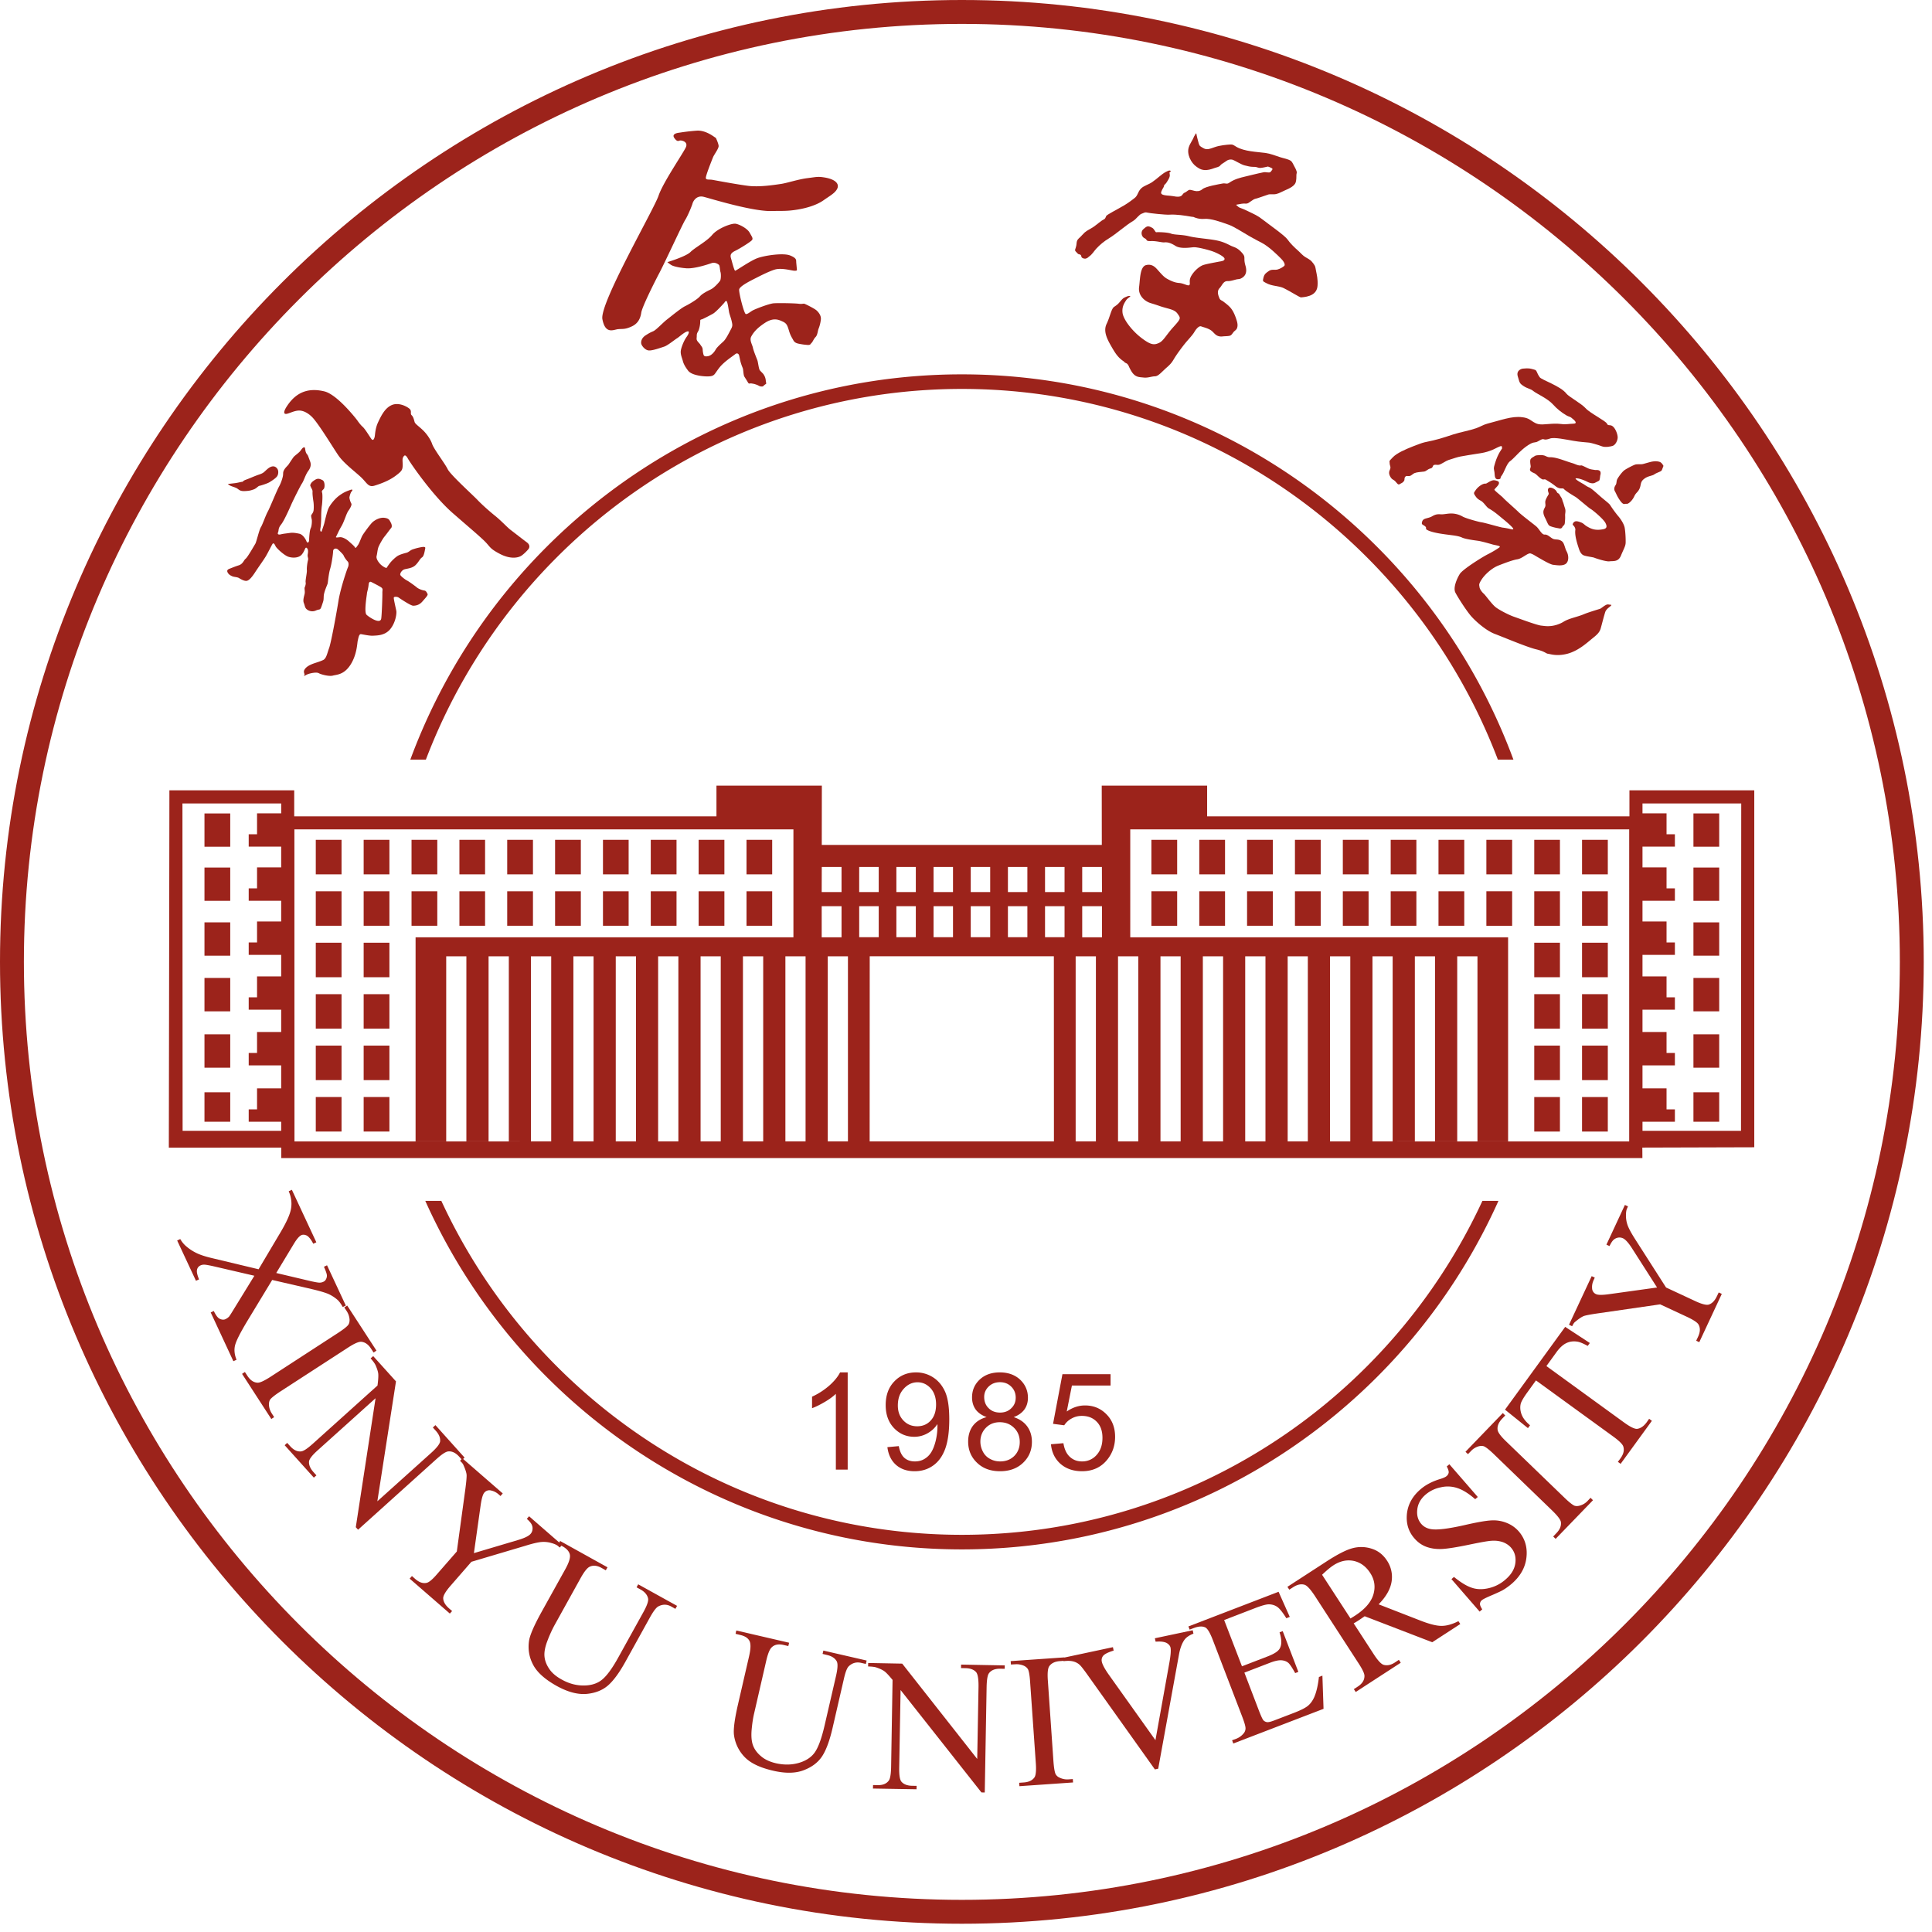 <svg xmlns="http://www.w3.org/2000/svg" width="210" height="210" fill="none"><g fill="#9C231B" clip-path="url(#a)"><path d="M104.547 0C75.753 0 49.619 11.738 30.678 30.678 11.738 49.618 0 75.753 0 104.547c0 57.588 46.968 104.556 104.547 104.556 28.794 0 54.937-11.746 73.878-30.678 18.932-18.941 30.678-45.075 30.678-73.878C209.103 46.968 162.135 0 104.547 0m72.038 176.585c-18.465 18.473-43.957 29.92-72.038 29.92-56.152 0-101.95-45.797-101.95-101.958 0-28.072 11.448-53.563 29.922-72.028C50.984 14.045 76.475 2.598 104.547 2.598c56.161 0 101.958 45.797 101.958 101.949 0 28.081-11.447 53.572-29.92 72.038"/><path d="M105.234 156.693c0 .916.317 1.682.96 2.298q.95.925 2.509.925c1.03 0 1.876-.308 2.51-.925.634-.607.951-1.365.951-2.263 0-.651-.168-1.206-.502-1.673-.344-.475-.837-.81-1.479-1.021.528-.194.906-.476 1.171-.837.255-.361.378-.783.378-1.268q-.002-1.149-.836-1.954c-.564-.529-1.303-.802-2.219-.802s-1.638.264-2.193.784c-.554.528-.827 1.162-.827 1.937 0 .502.132.942.387 1.303.264.361.661.643 1.198.837-.643.167-1.136.484-1.489.942-.343.467-.519 1.039-.519 1.717m1.743-4.852c0-.431.159-.81.485-1.127s.739-.475 1.232-.475c.485 0 .899.158 1.224.484.326.326.485.722.485 1.197 0 .45-.15.837-.476 1.145-.317.317-.722.476-1.224.476q-.766 0-1.241-.476c-.326-.317-.485-.722-.485-1.224m.185 3.355q.594-.607 1.506-.607c.625 0 1.145.202 1.559.616q.618.606.616 1.541c0 .607-.203 1.118-.599 1.514-.405.397-.916.59-1.532.59-.396 0-.766-.088-1.109-.281a1.8 1.8 0 0 1-.775-.802 2.3 2.3 0 0 1-.265-1.065c0-.599.203-1.101.599-1.506M156.702 176.725c-.546.009-1.339-.193-2.369-.598l-4.482-1.744c.819-.836 1.286-1.664 1.409-2.474a3.18 3.18 0 0 0-.502-2.281c-.423-.651-.995-1.092-1.699-1.303a3.65 3.65 0 0 0-2.105-.026q-1.03.29-2.853 1.479l-4.165 2.703.203.308.431-.273q.648-.421 1.215-.264.396.108 1.11 1.18l4.79 7.388c.423.652.634 1.101.625 1.356 0 .449-.238.828-.722 1.145l-.431.281.202.309 4.896-3.179-.203-.317-.449.299c-.422.273-.827.352-1.197.247q-.41-.106-1.11-1.189l-2.157-3.32a6 6 0 0 0 .273-.158c.088-.053.158-.097.238-.15.176-.114.405-.273.686-.466l7.344 2.826 3.047-1.981-.203-.308c-.669.334-1.276.51-1.822.51m-7.423-3.407c-.247.827-.916 1.602-2.008 2.307-.053.035-.114.07-.194.123a4 4 0 0 0-.281.176l-3.091-4.755c.493-.466.898-.81 1.224-1.021.731-.476 1.47-.634 2.21-.484.731.158 1.338.598 1.796 1.312.476.73.59 1.505.344 2.342M101.219 157.855c-.185.3-.432.546-.731.722-.3.185-.652.273-1.048.273-.458 0-.845-.132-1.136-.387-.3-.264-.502-.696-.608-1.277l-1.241.114c.106.828.423 1.471.942 1.929.52.458 1.198.687 2.016.687.775 0 1.453-.212 2.026-.626.581-.414 1.012-1.021 1.303-1.814.291-.801.44-1.875.44-3.214q-.002-1.941-.44-2.958c-.299-.678-.731-1.207-1.294-1.576a3.4 3.4 0 0 0-1.876-.555q-1.424 0-2.36.977c-.634.652-.942 1.515-.942 2.58 0 1.031.3 1.858.898 2.492.608.634 1.339.951 2.21.951.52 0 1.004-.132 1.453-.387q.674-.386 1.057-.995c.009.105.009.193.009.255 0 .537-.071 1.057-.194 1.576-.132.52-.291.925-.484 1.233m-.053-3.451c-.388.422-.872.625-1.47.625-.6 0-1.093-.203-1.498-.625-.405-.423-.607-.96-.607-1.629 0-.749.211-1.356.643-1.823.422-.467.924-.705 1.497-.705.554 0 1.03.221 1.426.652.388.431.59 1.021.59 1.761 0 .749-.194 1.321-.581 1.744M25.236 62.633c.177.088.555.08.749.203s.608.36.863.29c.264-.061.572-.449.872-.907.299-.466.907-1.312 1.144-1.7.238-.387.67-1.276.766-1.408.106-.141.23.044.326.264.097.212.96 1.022 1.427 1.154.466.14 1.118.123 1.435-.273.326-.397.343-.81.502-.714.167.106.194.353.132.687s.097.405.026.66c-.07.256-.15.837-.123 1.092.027.247-.176 1.119-.132 1.313.044.202-.07.475-.106.563-.044.088.044.414 0 .66s-.22.705-.096 1.013c.123.308.114.51.299.678a.95.95 0 0 0 1.021.15c.458-.203.44.044.643-.546.194-.581.185-.502.203-1.004.026-.502.413-1.277.431-1.4.027-.123.106-1.057.273-1.594.159-.537.308-1.567.317-1.893s.343-.335.467-.238c.123.088.625.555.687.722.061.167.281.476.431.625.141.159.106.458.026.634-.088.176-.81 2.281-1.03 3.655s-.801 4.534-1.012 5.107c-.212.572-.3 1.162-.66 1.32-.353.168-.776.282-1.066.388-.3.115-.705.282-.925.608-.229.334.062.52-.053.669-.114.158.106-.009.344-.115.246-.105.968-.273 1.232-.123s1.136.37 1.524.264c.396-.114 1.215-.07 1.928-1.188.713-1.119.722-2.369.784-2.607.061-.237.123-.73.343-.713.22.026.96.203 1.365.167.396-.026 1.26-.008 1.84-.73s.696-1.7.643-1.973-.3-1.312-.273-1.435c.018-.123.388-.115.537 0 .159.114 1.321.89 1.568.88.237 0 .642-.035 1.012-.466s.634-.687.546-.828c-.088-.132-.132-.335-.37-.361-.228-.035-.607-.176-.792-.335-.185-.158-.89-.669-1.065-.748-.177-.088-.678-.458-.731-.617-.044-.15.158-.519.484-.607s.863-.114 1.215-.493c.352-.37.431-.643.67-.802.228-.15.299-.783.343-.968.044-.176-.124-.185-.361-.15a6 6 0 0 0-1.057.273c-.282.123-.379.29-.643.352-.255.07-.607.159-.889.309-.273.15-.722.59-.89.818-.175.23-.272.37-.334.485-.07.114-.528-.185-.722-.397-.194-.21-.467-.58-.387-.88.079-.29.088-.713.229-1.03.14-.317.457-.863.625-1.066.176-.202.607-.81.722-.933s.088-.379-.053-.625c-.141-.256-.185-.423-.678-.485-.493-.061-.995.23-1.25.44-.256.212-.952 1.18-1.101 1.418-.159.238-.361.89-.52 1.1-.158.212-.255.406-.326.256-.079-.15-.387-.405-.669-.66s-.678-.458-.942-.45c-.273.018-.546.098-.431-.078.105-.185.299-.66.59-1.145.29-.493.519-1.365.748-1.664.22-.308.379-.643.308-.766-.079-.124-.237-.573-.202-.714.035-.14.105-.466.237-.607.124-.132.124-.256-.132-.168-.255.097-.607.185-1.162.582-.555.387-1.048 1.056-1.215 1.408-.167.344-.396 1.357-.45 1.577-.043.22-.316.968-.316.968s-.194.07-.123-.352c.079-.414.087-1.065.087-1.347 0-.29.027-.837.08-1.154.044-.317.088-1.162.017-1.382-.079-.22.08-.264.194-.423.115-.15.123-.801-.15-.933-.281-.141-.493-.229-.792-.044-.3.176-.45.343-.484.458-.044.114-.106.07 0 .308.105.247.21.326.193.572-.017.247.053.749.106 1.092.044.344.035.837-.009.986-.044.159-.123.265-.211.388s.017.414.035.546.009.67-.123.925c-.123.264-.168 1.083-.168 1.276.01.185-.158.44-.29.133-.123-.309-.432-.749-.784-.82-.343-.07-.651-.131-.995-.087-.343.052-.748.088-.977.15-.238.06-.432.034-.335-.203.106-.23-.017-.414.326-.846.343-.422.942-1.796 1.118-2.192.167-.388.951-1.973 1.163-2.29.21-.317.37-.933.686-1.364.317-.423.282-.758.212-.978-.08-.211-.194-.537-.256-.678-.061-.14-.185-.185-.255-.475-.07-.291-.035-.458-.185-.423-.14.035-.229.185-.379.379-.14.202-.625.528-.74.678s-.387.563-.519.766c-.132.211-.458.422-.59.819-.044.15-.009.308-.061.528-.08.37-.265.836-.405 1.083-.23.396-1.004 2.325-1.224 2.72-.23.406-.582 1.445-.758 1.71-.176.272-.484 1.602-.599 1.795-.123.194-.836 1.462-1.056 1.63-.212.167-.282.563-.74.713-.466.15-.784.29-1.021.378-.23.088-.3.22-.176.432.123.211.3.299.475.378m14.653 1.85c-.01-.062.14-.494.176-.917.035-.431.264-.317.264-.317s.89.44 1.11.6c.22.167.114.264.123.633.009.37-.062 2.36-.124 2.748-.105.686-1.356-.177-1.593-.406-.309-.281.053-2.28.044-2.342M89.41 179.772l.503.123c.502.115.845.344 1.039.687q.2.381-.088 1.62l-1.242 5.38c-.326 1.409-.687 2.378-1.074 2.915-.379.528-.969.907-1.735 1.127-.775.22-1.594.229-2.466.035-.677-.158-1.223-.414-1.628-.766-.414-.343-.705-.74-.863-1.162-.168-.432-.212-.995-.159-1.682.062-.687.15-1.286.273-1.805l1.33-5.785c.176-.74.37-1.215.59-1.409.308-.3.748-.379 1.294-.247l.502.115.088-.361-5.741-1.33-.08.361.503.123q.755.174.995.626c.176.308.158.871-.027 1.681l-1.197 5.196c-.37 1.602-.52 2.712-.45 3.346a4.24 4.24 0 0 0 1.136 2.395c.635.678 1.674 1.18 3.126 1.514 1.33.309 2.44.291 3.338-.061.898-.344 1.558-.854 1.999-1.532q.646-1.006 1.109-3.003l1.242-5.389c.167-.74.343-1.189.528-1.365.387-.37.836-.493 1.356-.37l.502.115.088-.37-4.702-1.083zM92.14 159.74v-10.567h-.828c-.229.458-.607.925-1.144 1.409a7.8 7.8 0 0 1-1.902 1.233v1.25c.405-.149.854-.37 1.364-.669.502-.291.907-.59 1.224-.889v8.233z"/><path d="M47.972 130.532h-1.744a64.3 64.3 0 0 0 13.2 19.143c11.57 11.562 27.535 18.738 45.119 18.738 17.585 0 33.558-7.176 45.128-18.738a64.3 64.3 0 0 0 13.199-19.143h-1.743a62.8 62.8 0 0 1-12.583 18.016c-11.28 11.28-26.848 18.28-44.001 18.28-17.144 0-32.712-7-43.992-18.28a62.6 62.6 0 0 1-12.583-18.016"/><path d="M117.614 158.85c-.519 0-.96-.158-1.321-.493-.369-.334-.598-.827-.704-1.488l-1.356.115c.088.88.431 1.593 1.039 2.131.608.528 1.382.801 2.342.801 1.163 0 2.087-.432 2.756-1.277.555-.696.837-1.514.837-2.465q0-1.506-.951-2.457c-.625-.634-1.4-.951-2.316-.951-.696 0-1.356.22-1.99.66l.563-2.826h4.201v-1.233h-5.231l-1.021 5.398 1.215.158c.194-.299.449-.546.792-.731.335-.193.705-.29 1.119-.29.678 0 1.215.211 1.629.643q.618.633.616 1.743c0 .775-.211 1.391-.643 1.867a2.05 2.05 0 0 1-1.576.695M104.459 181.313l.475.009q.804.015 1.171.44c.176.212.265.74.256 1.576l-.141 7.855-8.154-10.364-3.698-.071-.01.379c.397.009.697.044.89.106q.584.198.89.422c.202.15.493.467.88.934l-.158 9.474c-.018.767-.097 1.251-.247 1.462q-.381.529-1.25.502l-.467-.009-.009.379 4.738.079.008-.37-.484-.009c-.528-.008-.916-.158-1.162-.44-.185-.211-.264-.739-.247-1.576l.15-8.392 8.788 11.131.361.008.202-11.491c.018-.757.097-1.25.247-1.461.246-.344.66-.511 1.232-.502l.485.008.009-.369-4.747-.088zM125.53 178.073l.08.369c.079-.008.141-.008.176-.008.467-.027.81.035 1.039.158.229.141.361.299.405.493q.093.438-.132 1.682l-1.506 8.383-5.054-7.097q-.672-.949-.775-1.436a.74.74 0 0 1 .15-.643c.158-.184.528-.378 1.136-.563l-.08-.37-5.282 1.128-.001-.018-5.829.405.026.369.485-.026a2 2 0 0 1 .942.167c.211.106.361.247.44.405.097.212.176.67.22 1.356l.617 8.788c.061.81.008 1.33-.132 1.559-.229.343-.626.537-1.189.572l-.485.035.027.37 5.829-.405-.026-.37-.493.036a1.9 1.9 0 0 1-.934-.185.88.88 0 0 1-.449-.397c-.097-.211-.176-.669-.229-1.356l-.607-8.779c-.062-.819-.009-1.338.141-1.567.228-.343.625-.537 1.179-.572l.38-.028.008.036c.414-.053.748-.044 1.013.018s.501.176.704.352c.132.106.387.423.775.96l7.432 10.434.361-.079 2.245-12.336c.123-.714.326-1.277.608-1.673.193-.264.519-.493.977-.67l-.079-.369z"/><path d="M143.361 182.282c-.105.933-.281 1.673-.519 2.21q-.278.608-.713.951c-.282.22-.793.475-1.506.748l-2.157.828c-.353.132-.608.194-.758.167a.67.67 0 0 1-.369-.185q-.146-.158-.476-1.003l-1.603-4.192 2.792-1.074c.528-.202.951-.291 1.259-.264.299.026.555.123.748.299.15.141.397.502.722 1.092l.344-.132-1.7-4.429-.343.132c.238.74.255 1.312.035 1.726-.158.317-.599.607-1.33.889l-2.791 1.075-1.937-5.028 3.496-1.348c.634-.237 1.092-.361 1.373-.361.37.009.678.115.934.3.255.193.572.59.959 1.215l.37-.15-1.215-2.729-9.8 3.768.132.344.449-.168q.792-.301 1.268-.061c.238.132.511.59.819 1.4l3.17 8.268q.356.925.37 1.268a.85.85 0 0 1-.238.608 1.9 1.9 0 0 1-.766.546l-.458.167.132.352 9.809-3.769-.123-3.61zM163.773 165.534a3.8 3.8 0 0 0-1.656-.273c-.59.026-1.594.202-3.002.528-1.726.387-2.915.528-3.558.423-.44-.071-.801-.256-1.074-.573-.352-.414-.502-.924-.432-1.541.062-.625.361-1.162.881-1.62a3.6 3.6 0 0 1 1.664-.81 3.26 3.26 0 0 1 1.84.088c.59.194 1.224.599 1.911 1.198l.282-.238-3.091-3.558-.281.238q.224.425.211.652a.62.62 0 0 1-.229.396c-.114.106-.37.22-.757.335q-1.268.396-2.087 1.109c-.881.757-1.365 1.655-1.471 2.677-.097 1.03.168 1.911.81 2.642q.553.647 1.304.924.752.277 1.69.238.938-.05 2.906-.458c1.303-.273 2.122-.414 2.457-.432a3.1 3.1 0 0 1 1.277.15q.541.21.871.59c.397.458.555 1.004.476 1.656-.079.66-.432 1.259-1.066 1.805a4.14 4.14 0 0 1-1.814.942c-.669.158-1.276.15-1.813-.027q-.82-.25-1.982-1.188l-.273.237 3.065 3.531.281-.246c-.176-.264-.255-.476-.246-.608a.55.55 0 0 1 .194-.378c.132-.115.519-.309 1.153-.573.625-.273 1.03-.458 1.207-.572.308-.185.607-.405.907-.66q1.424-1.242 1.593-2.88c.115-1.083-.167-2.025-.836-2.8a3.4 3.4 0 0 0-1.312-.924M172.543 163.165a1.8 1.8 0 0 1-.81.484c-.238.071-.432.071-.608.009-.211-.097-.572-.378-1.065-.854l-6.34-6.12c-.59-.563-.899-.986-.934-1.259-.061-.405.106-.81.485-1.215l.343-.352-.264-.264-4.059 4.209.272.255.335-.344c.22-.237.493-.405.81-.502.229-.061.432-.061.599 0 .22.097.581.379 1.074.855l6.331 6.119c.59.573.907.987.951 1.251.053.414-.105.819-.502 1.224l-.334.352.264.255 4.059-4.2-.264-.264zM178.98 154.606q-.474.636-1.039.705c-.273.017-.749-.212-1.427-.705l-8.427-6.12 1.128-1.558c.334-.449.678-.766 1.03-.934q.53-.262 1.18-.167c.273.035.651.194 1.153.467l.229-.317-2.677-1.753-6.542 9 2.492 2.007.229-.308c-.476-.396-.784-.801-.934-1.215q-.214-.62-.07-1.163c.088-.264.317-.66.687-1.171l.959-1.329 8.427 6.119c.617.45.969.802 1.057 1.039.141.406.044.837-.291 1.304l-.29.387.299.22 3.399-4.675-.299-.221zM186.623 140.887q-.346.741-.889.916c-.265.079-.784-.053-1.541-.414l-3.1-1.444-3.302-5.16c-.414-.643-.696-1.145-.845-1.523a3.1 3.1 0 0 1-.212-1.101q-.002-.555.115-.793l.105-.237-.334-.159-2.008 4.315.335.158c.158-.334.308-.563.458-.695a1 1 0 0 1 .493-.229.9.9 0 0 1 .519.079c.273.132.617.511 1.013 1.145l2.686 4.2-5.187.722c-.748.106-1.224.106-1.444 0a.71.71 0 0 1-.431-.643c-.027-.299.035-.59.167-.88l.123-.273-.335-.159-2.465 5.284.343.158c.106-.229.212-.396.335-.484.423-.353.74-.555.96-.634.22-.071.722-.168 1.514-.282l6.754-.977 2.932 1.364c.687.326 1.101.599 1.233.819.211.37.203.81-.044 1.339l-.202.431.334.159 2.448-5.248-.335-.159zM175.616 52.718c-.141.203-.22.45-.071.705.15.264.185.431.441.827.255.388.431.573.625.529.194-.053.22.053.449-.106.22-.159.405-.396.528-.625.115-.22.115-.282.37-.555.256-.282.326-.537.379-.828.061-.281.123-.449.484-.695.37-.238.775-.256.978-.396.202-.15.598-.282.713-.353a.32.32 0 0 0 .15-.185l.149-.396s-.167-.352-.405-.431c-.238-.088-.599-.097-.986 0s-.652.185-.845.229c-.194.052-.608 0-.802.052-.193.044-1.021.467-1.259.66-.237.203-.554.635-.695.881-.15.247-.071.485-.203.687M161.738 60.238c-.466.22-2.721 1.611-3.064 2.148-.335.546-.74 1.506-.484 2.017.255.51 1.25 2.06 1.761 2.624s1.602 1.532 2.545 1.884c.933.352 3.495 1.436 4.464 1.665.977.237 1.083.466 1.294.484.221.017.934.308 2.114 0 1.188-.317 2.131-1.189 2.659-1.62.528-.423.819-.66.96-1.127.132-.467.308-1.172.405-1.489.097-.325.097-.396.282-.607.184-.212.686-.493.369-.484-.123 0-.264-.07-.431 0-.273.114-.572.405-.713.449-.229.07-1.339.405-1.761.59-.705.299-1.621.44-2.228.836a3.4 3.4 0 0 1-1.286.432c-.458.044-.625.017-1.136-.044-.51-.07-2.368-.766-2.879-.943-.511-.167-1.541-.686-2.008-1.03-.458-.352-1.136-1.338-1.329-1.497-.185-.158-.432-.484-.458-.722s-.115-.273.229-.81c.352-.546 1.109-1.25 1.849-1.532.731-.282 1.497-.581 2.043-.67.537-.087 1.135-.721 1.435-.633.299.097.449.22.792.414.335.193 1.304.774 1.656.819.343.035.933.15 1.321-.07.378-.221.405-.855.176-1.33-.027-.062-.062-.115-.088-.177-.176-.414-.212-.845-.511-1.021-.343-.211-.546-.115-.845-.203-.3-.097-.626-.52-.96-.484-.326.035-.59-.59-.907-.872-.326-.282-1.585-1.215-1.964-1.594-.378-.37-1.417-1.267-1.646-1.523-.176-.194-.775-.643-.951-.863-.053-.07.281-.326.422-.555.106-.176.08-.317-.035-.387-.053-.026-.379-.159-.59-.097-.352.088-.66.37-.757.352-.326-.035-.881.37-1.118.758-.115.167-.203.246-.097.431.229.37.334.476.686.67.344.184.617.704.881.845.625.352 1.03.73 1.594 1.188.273.22.916.775 1.021.951.115.176-.053.141-.299.088a7 7 0 0 0-.81-.15c-.247-.026-1.946-.528-2.316-.58-.3-.036-1.717-.432-2.034-.617a2.5 2.5 0 0 0-1.11-.334c-.467-.027-.88.096-1.215.088-.335-.018-.572-.044-1.013.22-.449.255-.942.167-1.065.555-.132.378.079.317.326.537.255.22-.176.246.449.493.634.246 1.726.37 2.192.431.458.062 1.004.115 1.365.29.37.177 1.444.31 1.753.353.317.044 1.18.282 1.532.388.343.105 1.004.15.775.325-.22.168-.784.511-1.242.74M167.937 56.276c.309.598.309.827.617.933.308.114.634.176.801.202.176.036.361.088.467-.123.106-.22.247-.132.273-.51.035-.38.035-.511.026-.758-.009-.238.097-.458-.017-.792-.115-.326-.124-.44-.212-.66-.088-.212-.07-.318-.202-.511-.132-.194-.229-.397-.256-.405-.017-.01-.158-.044-.211-.177-.062-.14-.176-.264-.37-.37-.185-.096-.466-.184-.572.027-.106.22.105.476.053.581-.053.115-.352.555-.37.828-.009.273.079.396-.053.634-.123.247-.282.493.026 1.1"/><path d="M176.188 60.397c.291-.705.494-1.022.511-1.374.018-.344-.017-1.207-.106-1.673-.096-.467-.501-1.03-.739-1.295a13 13 0 0 1-.837-1.153c-.105-.176-.616-.546-1.065-.942-.449-.397-.995-.898-1.233-.986-.229-.089-.563-.335-.563-.335s-1.128-.608-.855-.643c.282-.044.951.229 1.172.343.228.115.598.291.906.133.309-.15.317-.159.423-.22.106-.062.115-.467.141-.582.035-.123.097-.396-.088-.51-.185-.115-.343-.045-.528-.08-.176-.035-.3-.035-.538-.105-.237-.07-.792-.406-.924-.388-.3.062-.599-.14-.933-.238-.846-.246-1.762-.669-2.475-.651-.255.008-.44-.141-.607-.185a1.5 1.5 0 0 0-.511-.044c-.123.017-.379 0-.528.105-.159.115-.282.141-.414.3-.132.15-.044.581-.018.792.018.203-.176.397-.009.537.212.194.353.176.555.326.203.159.467.476.748.581.106.044.212-.079.414.062.203.14.476.264.987.67.51.404.783.149.915.308.168.202.96.686 1.251.854.273.167 1.435 1.197 1.664 1.32.229.124 1.356 1.066 1.594 1.506.238.45.114.625-.247.696-.889.167-1.312-.044-1.814-.344-.167-.096-.325-.299-.563-.387-.123-.044-.432-.185-.652-.123-.22.07-.334.352-.246.405s.29.317.255.537c-.088.599.229 1.558.423 2.13.097.265.246.52.484.617.238.106.986.194 1.145.256.158.07 1.294.449 1.664.396s.951.097 1.241-.616"/><path d="M151.26 52.014c.097.114.255.15.387.29.168.176.317.432.467.335.255-.159.335-.132.502-.37.097-.14-.026-.352.194-.502.088-.061.22 0 .396-.026.22-.035.361-.247.546-.317.299-.115.643-.115 1.039-.167.246-.036.396-.273.687-.335.326-.07.211-.335.405-.388.185-.053.352.027.528-.017.282-.07.749-.423 1.021-.51.511-.168 1.092-.353 1.321-.388.317-.053 1.286-.23 2.254-.37.397-.062.89-.203 1.321-.397.229-.105.687-.36.828-.36.176-.01.07.21.114.264 0 0-.449.546-.748 1.532-.22.74-.15.528-.079 1.048.053.343-.044.89.563.73.15-.035.08-.193.15-.272.379-.45.572-1.374.995-1.673.176-.124.414-.37.652-.608.334-.352.915-.933 1.567-1.285.264-.15.387-.115.652-.185.158-.053.475-.282.642-.309.106-.017.212.053.335.045.211-.01.423-.097.467-.106.449-.185 1.831.123 2.58.246.748.124 1.012.124 1.708.194.194.026.986.247 1.356.396.379.15 1.021.018 1.206-.053.291-.123.502-.546.52-.889.009-.343-.22-.95-.511-1.206-.29-.264-.537-.018-.651-.308-.115-.291-1.841-1.145-2.316-1.673-.467-.52-1.841-1.26-2.096-1.594-.625-.828-2.695-1.488-2.897-1.779-.211-.29-.238-.431-.343-.634-.106-.194-.133-.158-.529-.273-.405-.106-.766-.044-.942-.035s-.775.194-.572.854c.202.66.158.73.607 1.03.44.3.784.3 1.092.564s1.55.801 2.122 1.444c.414.467.951.898 1.488 1.206.203.115.353.124.485.22.466.353.722.66.246.67-.467.009-.819.105-1.321.035-1.012-.132-1.919.14-2.492.009-.413-.097-.634-.317-.933-.493-.246-.15-.502-.22-.828-.256-1.118-.15-2.351.344-3.759.696-.423.106-.819.36-1.233.502-.793.273-1.673.414-2.475.669-1.312.431-1.69.564-3.143.863-.317.07-.793.273-1.251.44-.854.335-1.761.74-2.183 1.18-.502.528-.344.343-.353.634 0 .3.185.414.018.749-.167.325-.035.66.194.933M117.535 27.878c.036.211.353.247.432.238.264-.053.246-.115.431-.247.317-.22.493-.546.758-.836.378-.414.854-.81 1.382-1.127.872-.537 1.752-1.374 2.686-1.929.273-.167.616-.686.898-.757.185-.053.308-.185.555-.114.246.07 2.034.255 2.412.228.766-.052 1.7.097 2.466.23.1.015.143.017.16.015.188.089.633.26 1.187.213.731-.061 1.805.335 2.677.643.537.194 1.453.784 2.272 1.26.493.29 1.012.545 1.259.677.819.414 1.805 1.41 2.078 1.682.282.264.59.705.388.863-.194.15-.406.29-.722.379-.326.079-.617-.062-.934.158s-.484.317-.59.731c-.114.423-.035.388.247.555.687.396 1.409.3 1.981.59.731.36 1.717 1.004 1.858.995.845-.062 1.743-.3 1.796-1.295.044-.678-.079-1.144-.167-1.602-.088-.45-.053-.467-.308-.81-.265-.335-.282-.344-.846-.67-.273-.158-.449-.387-.757-.669-.467-.405-.933-.88-1.171-1.232-.291-.432-1.999-1.62-2.651-2.131-.642-.511-.968-.617-1.664-.96-.687-.344-.907-.344-1.048-.476-.308-.3-.422-.176.37-.334.396-.07.44.061.722-.08.159-.088.564-.413.696-.44.282-.053 1.056-.352 1.479-.484.211-.062.572.026.889-.062.291-.07.564-.237.872-.37.546-.229 1.101-.502 1.215-.907.071-.281.071-.537.071-.8 0-.115.07-.23.026-.362-.088-.282-.167-.396-.282-.616-.07-.141-.22-.458-.352-.546-.352-.212-.775-.264-1.171-.396-.519-.168-1.03-.379-1.585-.458-.96-.123-2.28-.159-3.152-.66-.264-.15-.361-.282-.696-.256-.334.018-1.136.088-1.682.29-.546.194-.854.318-1.215.106-.37-.211-.414-.22-.51-.52-.097-.299-.229-.906-.229-.906s-.018-.317-.124-.106c-.105.22-.114.159-.167.3-.15.387-.414.686-.555 1.118-.255.748.229 1.726.854 2.148.221.15.441.309.802.344.387.035.766-.08 1.118-.212.264-.096.528-.114.643-.29.106-.15.379-.273.59-.432.264-.211.537-.246.757-.184.203.061.907.51 1.277.607.326.08.625.167.96.167.061 0 .158-.008.308.018.141.035.326.114.502.097.396-.044.775-.159.792-.15.212.08.555.194.485.308-.036.062-.159.247-.238.3-.159.097-.467-.035-.74.017-.713.141-1.585.37-1.972.458-.59.141-1.18.282-1.761.687-.247.176-.396.018-.687.07-.414.08-1.858.317-2.21.617-.581.493-1.189-.018-1.462.088-.141.053-.308.238-.484.3-.176.07-.22.263-.344.334-.193.132-.457.123-.862.044-.388-.08-1.048-.044-1.277-.229-.15-.123-.027-.361.211-.766.062-.115 0-.185.141-.29.132-.115.22-.265.361-.503.132-.229.185-.405.167-.528-.008-.123-.035-.273-.035-.273s.044.009.115-.08c.061-.096-.027-.114-.115-.122-.079-.01-.29.096-.396.15-.458.237-.933.739-1.497 1.118-.387.264-.889.387-1.18.669-.414.405-.326.775-.766 1.092-.123.097-.572.449-1.057.74-.863.51-1.937 1.038-1.99 1.188-.061.185-.132.308-.237.352-.309.141-.722.529-1.101.793-.388.264-.74.405-.995.634-.167.15-.343.37-.476.493-.228.203-.378.308-.405.704-.017.265-.088.44-.158.678-.035.124.106.23.308.44.088.089.334.01.369.291"/><path d="M133.438 30.555c.299.009.616-.097.924-.176.168-.044.37-.035.494-.097.361-.167.783-.52.519-1.409-.264-.898.097-.88-.405-1.426-.502-.555-.801-.555-1.206-.749-.414-.203-.855-.45-1.7-.599-.845-.15-2.052-.229-2.835-.422-.784-.194-1.568-.133-1.964-.291-.396-.15-1.497-.167-1.585-.14-.088.017-.238-.362-.405-.459-.097-.053-.317-.202-.537-.176-.167.026-.335.194-.467.308-.308.273-.211.81.141.978.344.167.071.326.678.308.608-.026 1.198.167 1.471.14.281-.025.616.01 1.188.37.564.37 1.585.186 1.973.16.396-.036 1.594.272 2.087.448s1.276.572 1.294.802c.018.237-.326.264-.66.325-.335.07-1.224.22-1.638.352-.414.133-.986.617-1.312 1.172s-.062.871-.22 1.012c-.15.132-.599-.194-1.11-.229-.502-.026-1.021-.29-1.356-.484-.334-.194-.634-.563-.907-.863-.273-.308-.625-.757-1.312-.599-.695.159-.66 1.559-.775 2.395-.105.828.467 1.339.828 1.55s.432.167 1.391.502 1.621.344 1.964.845c.352.494.387.511-.432 1.418-.827.907-1.083 1.523-1.585 1.752-.501.23-.854.265-1.884-.52-1.039-.783-1.972-1.998-2.078-2.729-.097-.722.247-1.153.379-1.373.132-.23.554-.44.449-.467s-.22-.035-.634.167c-.247.115-.493.51-.714.705-.167.15-.272.21-.396.299-.308.194-.449 1.092-.819 1.85-.361.757 0 1.558.485 2.394.475.837.775 1.286 1.391 1.691.062.044.026.035.044.053.088.105.264.14.317.202.194.194.106.194.423.749.422.73.854.687 1.338.74.493.061.881-.124 1.259-.133.379-.009.714-.466 1.312-.986.59-.51.643-.757.951-1.215.3-.458.766-1.074 1.039-1.409.264-.326.775-.854.969-1.188.194-.335.519-.723.757-.626s.837.212 1.18.52c.3.273.449.563.978.58.079 0 .228-.017.325-.026.766-.035.714-.035 1.022-.448.114-.141.29-.23.361-.38.132-.263.088-.59-.009-.889-.141-.457-.352-1.03-.713-1.426-.238-.255-.511-.458-.766-.651-.133-.097-.3-.133-.379-.3-.229-.51-.264-.863.009-1.154.273-.281.387-.766.863-.748M67.203 35.777c.484-.044.722.044 1.435-.282.722-.317.978-.907 1.066-1.515s1.374-3.187 1.981-4.34c.608-1.154 2.518-5.31 2.791-5.733s.731-1.523.802-1.796c.079-.273.449-.916 1.223-.714.767.194 5.345 1.62 7.432 1.541.784-.026 1.365.018 2.184-.079 1.347-.15 2.615-.537 3.39-1.083.537-.379.837-.546 1.145-.819.89-.81.273-1.453-1.013-1.664-.748-.123-.889-.053-1.875.07-.995.124-2.166.52-2.844.625-.67.097-2.343.37-3.602.212-1.25-.159-3.434-.572-3.83-.643-.396-.08-.731.035-.766-.202s.66-1.955.775-2.246c.105-.282.625-.95.616-1.241-.018-.282-.326-.96-.326-.899 0 .062-.977-.845-2.06-.766-1.083.08-1.744.203-1.894.22-.15.018-.88.106-.528.59.352.485.467.256.652.256.194 0 .81.14.616.687-.202.537-2.492 3.839-2.985 5.3-.484 1.471-6.437 11.73-6.11 13.438.325 1.717 1.24 1.118 1.725 1.083M46.29 82.569a62.6 62.6 0 0 1 14.265-22.023c11.28-11.28 26.848-18.271 43.992-18.271 17.153 0 32.721 6.991 44.001 18.271a62.6 62.6 0 0 1 14.265 22.023h1.69a64.1 64.1 0 0 0-14.828-23.141c-11.57-11.57-27.535-18.738-45.128-18.738s-33.549 7.168-45.119 18.738A64.1 64.1 0 0 0 44.6 82.568zM31.03 44.987c.273.044.863-.343 1.453-.361s1.233.414 1.673.969c.784.968 2.017 3.011 2.59 3.856.563.846 1.707 1.7 2.42 2.351.714.643.837 1.207 1.542.987.695-.212 1.558-.538 2.236-1.03.678-.502.793-.652.82-1.048.034-.405-.071-.793.052-1.004.123-.22.238-.37.537.167.3.528 2.686 4.006 4.87 5.908 2.174 1.894 2.377 2.043 3.249 2.845.871.8.616.924 1.84 1.567s2.052.414 2.36.211c.3-.202.643-.563.775-.73.132-.176.158-.467-.168-.714-.325-.237-1.444-1.11-1.77-1.356-.325-.237-1.003-.977-1.655-1.505-.66-.529-1.47-1.25-1.963-1.77-.502-.529-2.95-2.739-3.232-3.338-.29-.598-1.488-2.157-1.682-2.72-.194-.573-.66-1.19-1.048-1.55-.387-.37-.775-.626-.854-.828-.07-.211-.123-.564-.326-.757-.211-.185.08-.476-.29-.749-.37-.282-1.207-.67-1.911-.343-.705.325-1.1 1.11-1.436 1.822-.343.714-.334 1.383-.387 1.612s-.167.484-.361.229c-.194-.264-.67-1.075-.95-1.321-.283-.247-.59-.713-.59-.713s-2.132-2.792-3.576-3.135-2.906-.15-4.06 1.611c-.307.467-.395.802-.158.837M25.703 53.053c.264.132.326.352.898.326.564-.027.66-.08.96-.176.3-.097.51-.388.643-.397.123-.017.907-.264 1.11-.405.21-.132.607-.378.783-.599s.185-.598.08-.792c-.265-.458-.705-.379-1.102-.035-.405.343-.387.431-.915.607-.52.176-.934.379-1.392.546s-.308.23-.413.238c-.097 0-.511.114-.802.15-.29.035-.784.088-.784.088s.036.053.212.158c.167.106.449.159.722.29M25.553 146.223c.123-.493.564-1.356 1.312-2.606l2.721-4.491 4.27.986c.872.203 1.489.388 1.859.546.36.168.686.379.986.643q.278.264.555.766l.334-.158-2.043-4.377-.334.159q.29.658.317.907a.8.8 0 0 1-.106.467.54.54 0 0 1-.29.264.9.9 0 0 1-.415.088c-.15 0-.44-.053-.889-.15l-3.804-.898 1.946-3.223c.3-.484.555-.784.784-.889.167-.079.37-.062.59.044.22.123.458.414.704.889l.335-.158-2.66-5.706-.343.158q.396.914.264 1.814c-.079.599-.457 1.462-1.109 2.571l-2.43 4.095-5.037-1.206c-.757-.177-1.347-.37-1.779-.591a5.2 5.2 0 0 1-1.136-.774 3 3 0 0 1-.563-.714l-.335.159 2.043 4.376.335-.15c-.194-.475-.273-.819-.22-1.048a.65.65 0 0 1 .37-.466.9.9 0 0 1 .404-.088c.15 0 .458.053.943.158l4.517 1.048-2.193 3.566c-.3.493-.484.784-.563.881a1.4 1.4 0 0 1-.388.273.6.6 0 0 1-.396.035.76.76 0 0 1-.396-.194c-.15-.141-.308-.387-.476-.73l-.334.158 2.465 5.301.344-.159c-.23-.563-.282-1.083-.159-1.576M30.44 151.269l7.388-4.79c.687-.449 1.163-.652 1.435-.634.414.035.775.29 1.075.757l.273.414.308-.212-3.179-4.895-.317.202.264.405c.176.273.282.573.309.907.008.238-.036.432-.141.581-.141.194-.502.476-1.075.854l-7.388 4.799c-.686.441-1.162.661-1.426.634q-.621-.041-1.083-.757l-.264-.405-.308.203 3.178 4.904.308-.202-.264-.414a1.9 1.9 0 0 1-.3-.907c-.008-.238.036-.44.133-.59.14-.185.502-.476 1.074-.854M69.193 172.534l.45.247q.67.38.8.959c.062.273-.114.784-.528 1.524l-2.677 4.834c-.695 1.268-1.312 2.096-1.831 2.501-.52.413-1.18.607-1.981.607-.81 0-1.594-.211-2.378-.651-.608-.335-1.065-.722-1.365-1.18-.3-.449-.466-.898-.502-1.356s.07-1.013.317-1.656a14 14 0 0 1 .749-1.664l2.879-5.195c.37-.661.687-1.066.951-1.198.388-.194.828-.15 1.312.123l.458.256.185-.326-5.151-2.862-.095.166-3.278-2.852-.246.282c.273.238.449.449.537.634q.118.264.079.528a.83.83 0 0 1-.211.476c-.203.238-.67.458-1.383.669l-4.772 1.418.73-5.186c.106-.74.238-1.198.397-1.383a.71.71 0 0 1 .74-.238q.435.093.792.397l.229.202.246-.282-4.308-3.747.16-.145-3.17-3.531-.28.256.316.352c.361.396.51.784.476 1.154-.036.281-.362.704-.978 1.259l-5.847 5.257 2.026-13.033-2.475-2.747-.282.247q.396.446.529.722c.167.378.273.695.3.942.026.246 0 .678-.08 1.286l-7.044 6.339c-.573.511-.978.784-1.242.819-.423.053-.828-.141-1.215-.572l-.317-.352-.273.255 3.17 3.522.282-.246-.326-.361c-.352-.396-.51-.784-.476-1.154.036-.281.361-.695.987-1.25l6.243-5.618L38.673 166l.247.273 8.532-7.687c.573-.511.978-.783 1.242-.819.414-.053.819.132 1.206.555l.261.289-.155.178c.185.167.317.317.37.458.22.493.334.862.343 1.091s-.035.749-.14 1.541l-.925 6.763-2.123 2.43c-.493.581-.871.898-1.127.969-.405.106-.836-.035-1.268-.414l-.36-.317-.247.282 4.367 3.795.247-.273-.335-.29q-.62-.541-.634-1.11c0-.282.264-.74.82-1.374l2.245-2.58 5.873-1.743c.73-.229 1.294-.361 1.69-.405.397-.035.767 0 1.119.105.36.097.599.212.73.326l.194.168.177-.202.123.07c.449.246.713.546.792.88.08.344-.088.881-.493 1.611l-2.589 4.659q-1.188 2.153-1.347 3.09c-.14.925 0 1.797.431 2.615.423.828 1.286 1.603 2.58 2.325 1.198.66 2.272.942 3.232.863.951-.088 1.735-.396 2.342-.925q.901-.792 1.894-2.588l2.676-4.835c.37-.66.67-1.048.89-1.162.475-.255.942-.246 1.409.009l.448.255.185-.326-4.226-2.342z"/><path d="M83.141 35.099c.951-.626 1.523-.335 1.946-.141.423.193.493.413.67.977.167.572.307.73.475 1.048.167.308.44.352.775.414.343.061.449.07.774.097.326.017.291-.088.423-.212.141-.123.23-.431.44-.642.22-.22.23-.635.326-.899.106-.255.212-.616.256-1.03.035-.414-.238-.757-.467-.968-.238-.212-1.198-.687-1.32-.723-.124-.044-.212.053-.661-.008-.45-.053-2.184-.088-2.695-.044s-2.052.642-2.298.792c-.255.15-.51.388-.713.379-.194-.018-.758-2.263-.731-2.66.035-.396 1.418-1.047 1.787-1.241.37-.185 1.392-.722 2.079-.933.678-.212 1.69.07 2.051.114.37.035.379-.044.361-.123-.009-.08-.044-.485-.07-.749s.097-.475-.678-.783c-.775-.3-2.783.017-3.531.29-.749.264-2.316 1.365-2.43 1.374-.106 0-.353-1.021-.467-1.4-.106-.379.07-.572.51-.784.44-.211 1.665-.968 1.797-1.162.123-.185-.035-.37-.273-.802-.247-.44-1.066-.88-1.506-.96-.449-.079-1.972.503-2.562 1.216-.6.713-1.867 1.365-2.36 1.858s-2.51 1.1-2.51 1.1.317.265.493.352c.168.08.678.247 1.577.317.907.062 2.377-.44 2.738-.563s.687.088.793.185c.114.088.105.59.176.792.061.203.061.775-.053.951-.124.168-.59.722-.995.925-.396.194-.934.458-1.198.766-.264.317-1.206.872-1.629 1.074-.431.212-1.523 1.11-1.955 1.444-.431.335-1.162 1.128-1.47 1.26-.308.14-.379.158-.819.44-.44.273-.537.652-.502.89.027.228.405.73.819.765s1.32-.3 1.7-.422c.378-.133 1.127-.749 1.373-.898.238-.141.722-.617 1.074-.731.344-.124.22.237-.044.599-.255.36-.52.986-.607 1.417-.08.432.114.801.211 1.18.097.388.352.766.59 1.074.247.3.749.44 1.171.52.432.08 1.136.132 1.436.017.299-.114.299-.281.792-.906.493-.626 1.47-1.25 1.682-1.427.211-.185.343-.07.405.018.07.097.123.607.273 1.048.15.449.185.396.211.686.035.29.053.546.132.678.08.133.264.405.388.626.123.211.158.07.414.114.246.044.246.035.52.132.272.097.28.176.519.194.228.017.193-.062.405-.212.202-.15.114-.044.079-.431-.035-.388-.194-.59-.238-.67-.044-.087-.3-.307-.414-.457-.114-.159-.185-.854-.255-1.057s-.423-1.03-.493-1.391c-.08-.361-.388-.81-.185-1.206.211-.388.546-.872 1.488-1.489m-3.716.74c-.211.395-.52 1.03-.801 1.285s-.687.616-.828.863c-.132.246-.45.66-.845.73-.405.07-.458-.052-.502-.237a2.5 2.5 0 0 1-.07-.502c-.018-.238-.16-.352-.247-.502-.097-.158-.159-.176-.317-.387-.15-.212-.08-.291-.08-.6 0-.299.115-.378.212-.598a3.2 3.2 0 0 0 .167-.942c-.017-.22.053-.203.203-.247.14-.053.836-.405 1.188-.607.361-.203 1.242-1.207 1.242-1.207s.062-.158.203-.167c.14-.009.255 1.048.316 1.294.062.238.22.652.282.978.07.317.097.458-.123.845M37.124 119.243h-2.8v3.752h2.8zM37.124 113.652h-2.8v3.751h2.8zM37.124 108.061h-2.8v3.751h2.8zM37.124 102.469h-2.8v3.751h2.8zM52.727 96.878h-2.791v3.751h2.79zM47.532 91.286h-2.8v3.751h2.8zM52.727 91.286h-2.791v3.751h2.79zM37.124 96.878h-2.8v3.751h2.8zM42.328 108.061h-2.8v3.751h2.8zM42.328 102.469h-2.8v3.751h2.8zM42.328 96.878h-2.8v3.751h2.8zM42.328 91.286h-2.8v3.751h2.8zM47.532 96.878h-2.8v3.751h2.8zM57.931 96.878h-2.8v3.751h2.8zM37.124 91.286h-2.8v3.751h2.8zM42.328 119.243h-2.8v3.752h2.8zM42.328 113.652h-2.8v3.751h2.8zM25.025 118.724h-2.8v3.205h2.8zM174.762 91.286h-2.801v3.751h2.801zM25.025 112.428h-2.8v3.628h2.8zM83.933 96.878h-2.79v3.751h2.79zM83.933 91.286h-2.79v3.751h2.79zM25.025 106.299h-2.8v3.628h2.8zM25.025 88.416h-2.8v3.618h2.8zM25.025 94.298h-2.8v3.619h2.8zM25.025 100.259h-2.8v3.619h2.8zM63.135 91.286h-2.8v3.751h2.8zM68.33 91.286h-2.79v3.751h2.79zM57.931 91.286h-2.8v3.751h2.8zM78.738 91.286h-2.8v3.751h2.8zM63.135 96.878h-2.8v3.751h2.8zM68.33 96.878h-2.79v3.751h2.79zM73.535 96.878h-2.8v3.751h2.8zM78.738 96.878h-2.8v3.751h2.8zM73.535 91.286h-2.8v3.751h2.8zM174.762 113.652h-2.801v3.751h2.801zM138.351 91.286h-2.8v3.751h2.8zM133.156 96.878h-2.8v3.751h2.8zM133.156 91.286h-2.8v3.751h2.8zM143.555 91.286h-2.8v3.751h2.8zM138.351 96.878h-2.8v3.751h2.8zM143.555 96.878h-2.8v3.751h2.8zM153.954 96.878h-2.791v3.751h2.791zM153.954 91.286h-2.791v3.751h2.791zM148.759 96.878h-2.8v3.751h2.8zM159.159 96.878h-2.801v3.751h2.801zM148.759 91.286h-2.8v3.751h2.8zM186.87 118.724h-2.801v3.205h2.801zM174.762 96.878h-2.801v3.751h2.801zM186.87 112.428h-2.801v3.628h2.801z"/><path d="M178.531 85.906h-1.418v2.826H131.21v-3.337h-11.456l.009 6.446h-30.44l.009-6.446H77.876v3.337H31.98v-2.826H18.412v.801l-.008 5.46-.053 32.58 12.222-.009v1.136h147.949l-.009-1.136 12.169-.035V85.906zm-147.967 2.5H27.94v2.273h-.907v1.347h3.53v2.254H27.94v2.28h-.907v1.348h3.53v2.254H27.94v2.281h-.907v1.347h3.53v2.342H27.94v2.272h-.907v1.347h3.53v2.422H27.94v2.28h-.907v1.347h3.53v2.501H27.94v2.281h-.907v1.347h3.53v.986H19.849c0-11.887-.018-23.73-.018-35.583h10.734zm87.068 5.83h2.14l.009 2.73h-2.149zm0 4.262h2.149v3.381h-2.149zm-8.075-4.262h2.114v2.73h-2.114zm0 4.262h2.114v3.372h-2.114zm-4.041-4.262h2.113v2.73h-2.113zm0 4.262h2.113v3.372h-2.113zm-4.042-4.262h2.113v2.73h-2.113zm0 4.262h2.113v3.372h-2.113zm-4.042-4.262h2.114v2.73h-2.114zm0 4.262h2.114v3.372h-2.114zm-4.041-4.262h2.122v2.73H93.39zm-4.068 0h2.148v2.73h-2.157zm-57.315 29.833c0-11.518-.009-22.392-.009-33.919h54.242v11.729H45.172v22.181h3.329v-20.112h2.192v20.112h2.413v-20.112h2.201v20.112h2.404v-20.112h2.202v20.112h2.412v-20.112h2.193v20.112h2.412v-20.112h2.202v20.112h2.404v-20.112h2.201v20.112h2.413v-20.112h2.192v20.112h2.413v-20.112h2.202v20.112h2.412v-20.112h2.193v20.112h1.083zm57.306-25.571h2.157v3.381h-2.157zm2.853 25.562h-2.193v-20.112h2.193zm1.224-22.19v-3.372h2.122v3.372zm1.136 22.19.008-20.12h20.015l.009 20.12zm21.185-22.19h-2.122v-3.372h2.122zm0-4.904h-2.122v-2.73h2.122zm61.374 27.103-59.014-.009h-1.153v-20.112h2.201v20.112h2.404v-20.112h2.202v20.112h2.412v-20.112h2.193v20.112h2.413v-20.112h2.201v20.112h2.404v-20.112h2.201v20.112h2.413v-20.112h2.192v20.112h2.413v-20.112h2.202v20.112h2.412v-20.112h2.193v20.112h2.413v-20.112h2.192v20.112h2.413v-20.112h2.201v20.112h3.329v-22.181h-41.069V90.15h54.233zm12.152-1.154h-10.707v-.986h3.522v-1.347h-.907v-2.281h-2.615v-2.5h3.522v-1.348h-.907v-2.28h-2.615v-2.422h3.522v-1.347h-.907v-2.272h-2.615v-2.342h3.522v-1.347h-.907v-2.281h-2.615v-2.254h3.522v-1.347h-.907v-2.28h-2.615v-2.255h3.522v-1.347h-.907v-2.272h-2.615v-1.074h10.733c0 11.852-.026 23.695-.026 35.582"/><path d="M127.952 96.878h-2.8v3.751h2.8zM127.952 91.286h-2.8v3.751h2.8zM186.87 88.416h-2.801v3.618h2.801zM186.87 100.259h-2.801v3.619h2.801zM186.87 94.298h-2.801v3.619h2.801zM186.87 106.299h-2.801v3.628h2.801zM159.159 91.286h-2.801v3.751h2.801zM169.558 91.286h-2.791v3.751h2.791zM169.558 96.878h-2.791v3.751h2.791zM174.762 102.469h-2.801v3.751h2.801zM174.762 108.061h-2.801v3.751h2.801zM169.558 102.469h-2.791v3.751h2.791zM174.762 119.243h-2.801v3.752h2.801zM164.363 96.878h-2.801v3.751h2.801zM169.558 108.061h-2.791v3.751h2.791zM164.363 91.286h-2.801v3.751h2.801zM169.558 119.243h-2.791v3.752h2.791zM169.558 113.652h-2.791v3.751h2.791z"/></g><defs><clipPath id="a"><path fill="#fff" d="M0 0h209.103v209.103H0z"/></clipPath></defs></svg>